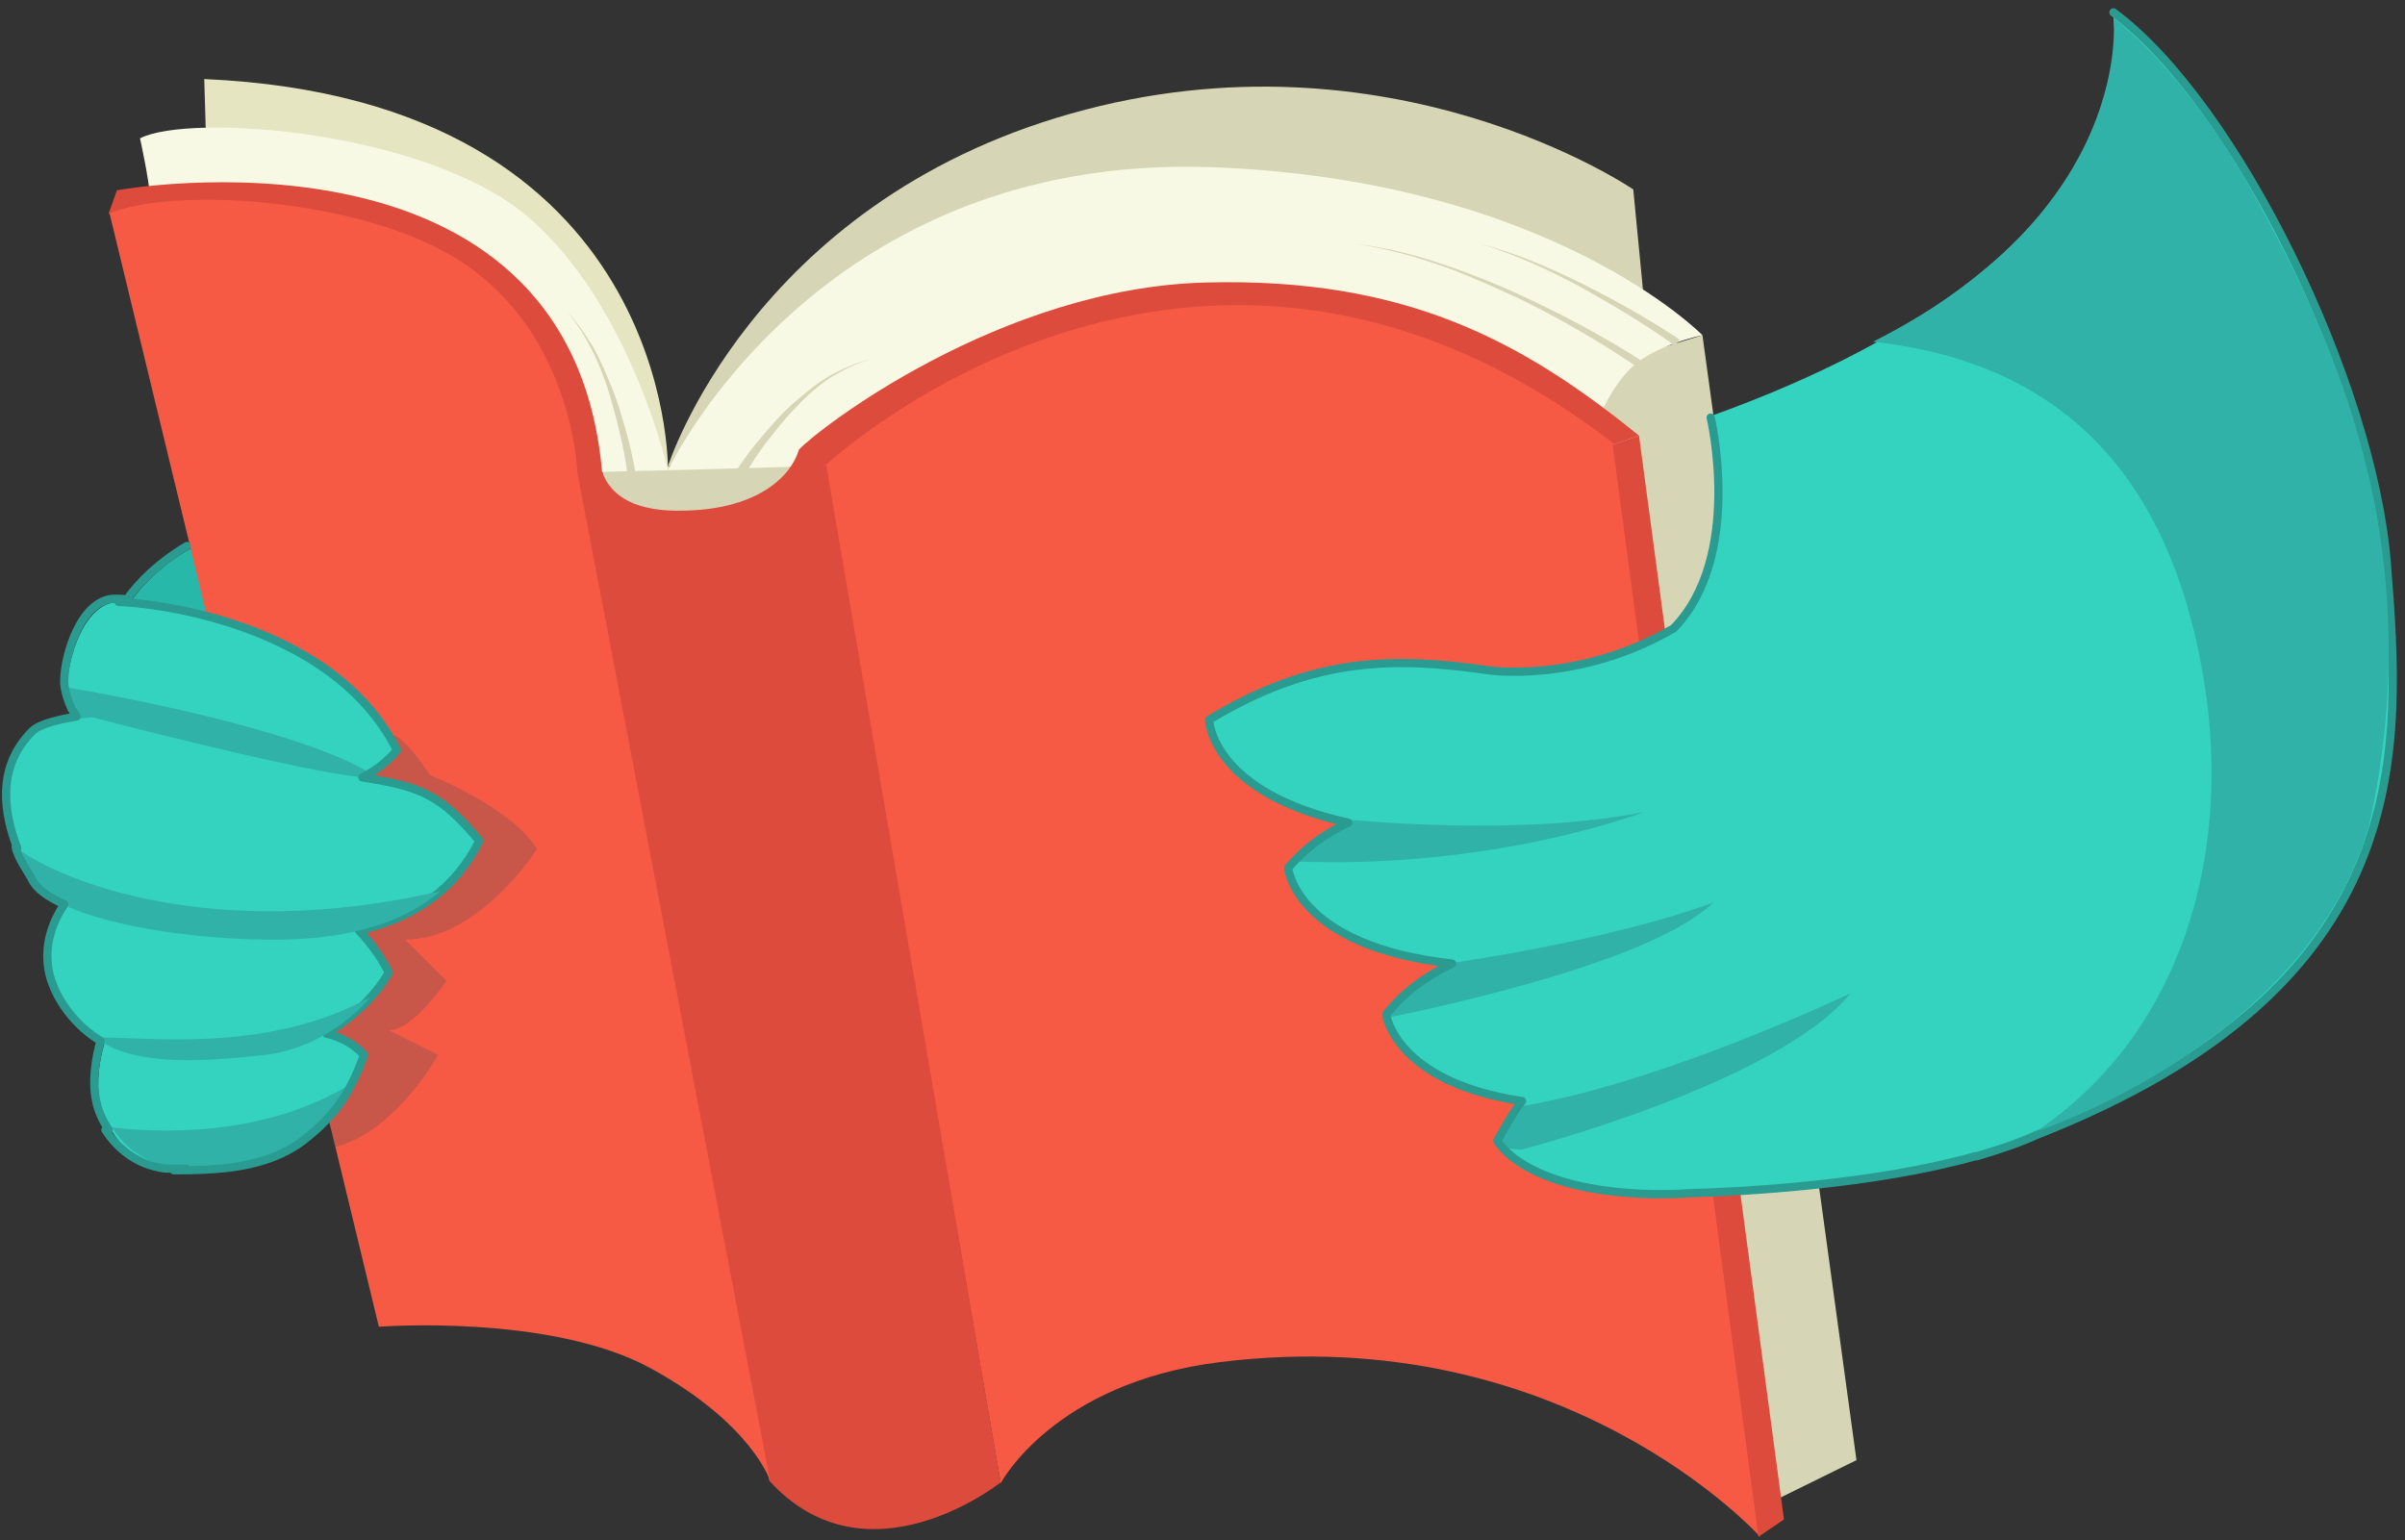 <?xml version="1.0" encoding="utf-8"?>
<!-- Generator: Adobe Illustrator 22.1.0, SVG Export Plug-In . SVG Version: 6.00 Build 0)  -->
<svg version="1.1" id="Warstwa_1" xmlns="http://www.w3.org/2000/svg" xmlns:xlink="http://www.w3.org/1999/xlink" x="0px" y="0px"
	 viewBox="0 0 292 187" style="enable-background:new 0 0 292 187;" xml:space="preserve">
<rect x="0" y="0" width="292" height="187" fill="#333333" stroke="none"/>
<style type="text/css">
	.st0{fill:#28B8A9;}
	.st1{fill:#D6D6B6;}
	.st2{fill:#E5E5C1;}
	.st3{fill:#F8F9E4;}
	.st4{fill:#DD4B3C;}
	.st5{fill:#F65A44;}
	.st6{opacity:0.28;fill:#524F58;}
	.st7{fill:#33D3C0;}
	.st8{fill:#30B2A8;}
	.st9{fill:none;stroke:#2A9B90;stroke-linecap:round;stroke-linejoin:round;stroke-miterlimit:10;}
</style>
<g>
	<path class="st0" d="M13.2,78.1c0,0,4-14,23-15l2.7,17C38.9,80.1,16.3,87.1,13.2,78.1z"/>
	<g>
		<polygon class="st1" points="73,56.6 76.2,73.1 94.2,76.1 101.9,67 100.2,56.1 97.5,56.6 		"/>
		<g>
			<g>
				<path class="st1" d="M81.1,56.6c0,0,10.1-31.8,48.9-42.8s68.3,9.2,68.3,9.2l2.8,28.9l-71-0.1L81.1,56.6z"/>
				<polygon class="st1" points="206.7,40.7 225.4,177.3 212.6,183.6 188.8,46.2 				"/>
				<path class="st2" d="M81.1,57.1c0,0,0.8-45-56.3-47.5l0.5,17L81.1,57.1z"/>
				<path class="st3" d="M81.1,57.1c0,0-4.5-19.9-16.8-30.6S22.9,13.7,17,16.8c0,0,1.1,5,1.2,7c0.1,2,6.5,16.8,6.5,16.8l43.5,16.8
					L81.1,57.1z"/>
				<path class="st3" d="M99.1,56.6l-18,0.5c0,0,18-38.5,66-36.8c41.1,1.5,59.6,20.4,59.6,20.4s-6,1.2-8.9,4.2
					c-3.4,3.6-4.6,8.6-4.6,8.6L99.1,56.6z"/>
				<path class="st4" d="M13.2,25.9l1-2.8c0,0,55-10,58.9,34.2c1.1,3,4.1,4.9,10.1,4.7c9-0.2,12.9-4.3,13.8-7.4
					c2.3-2.5,24.5-19.7,49.5-20.3c24-0.6,38.2,7,52.5,18.6l-3.2,1.1l-34.4,12.9l-72.7,11c0,0-20-0.5-21-0.4c-1,0-10.2-7.7-10.2-8.7
					s-5.3-9.9-5.3-9.9L32.8,45.4L13.2,25.9z"/>
				<path class="st5" d="M100.1,56.6c0,0,44.9-42.2,96-2.6l17.6,132.6c0,0-23.7-26.4-65.6-21.2c-20.2,2.5-26.6,14.7-26.6,14.7
					L100.1,56.6z"/>
				<path class="st4" d="M69.6,56.9c0,0,0.4,4.1,5.7,6.3c6.9,2.9,19.3,3.3,25-6.8l21.2,123.6c0,0-16.2,12.9-28.1-0.2L69.6,56.9z"/>
				<path class="st5" d="M70.1,57.4c0,0-0.5-18-15.7-26.6c-11.8-6.7-33.2-8.1-41.1-4.9l32.7,135.2c0,0,21-1.6,33.1,5.1
					c12.2,6.7,14.4,13.6,14.4,13.6L70.1,57.4z"/>
			</g>
			<polygon class="st4" points="199,52.9 216.6,184.5 213.5,186.6 195.8,54 			"/>
		</g>
		<path class="st6" d="M47.2,89.3c0,0,1-1.2,5,4.8c0,0,10,4,13,9c0,0-7,11-16,11l5,5c0,0-4,6-7,6l6,3c0,0-5.2,9.4-12.6,11.2
			l-9.4-56.2L47.2,89.3z"/>
		<g>
			<path class="st1" d="M199.4,45c-2.6-1.8-5.3-3.5-8.1-5.1c-2.8-1.6-5.6-3.1-8.5-4.4c-2.9-1.3-5.8-2.6-8.9-3.6
				c-3-1-6.1-1.8-9.3-2.3c3.2,0.4,6.3,1.1,9.4,2.1c3.1,1,6,2.1,9,3.4c2.9,1.3,5.8,2.7,8.6,4.2c2.8,1.5,5.6,3.1,8.3,4.9L199.4,45z"/>
		</g>
		<g>
			<path class="st1" d="M203.4,42c-3.6-2.6-7.5-4.9-11.4-7.1c-3.9-2.1-8-4-12.3-5.3c4.3,1.1,8.5,2.9,12.5,4.9c4,2,7.9,4.2,11.7,6.7
				L203.4,42z"/>
		</g>
		<g>
			<path class="st1" d="M76.2,57.7c-0.2-1.8-0.6-3.6-1-5.3c-0.4-1.8-0.9-3.5-1.4-5.2c-0.6-1.7-1.2-3.4-2.1-5c-0.8-1.6-1.8-3.2-3-4.5
				c1.3,1.3,2.3,2.8,3.3,4.4c0.9,1.6,1.6,3.3,2.3,5c0.7,1.7,1.2,3.5,1.7,5.2c0.5,1.8,0.9,3.5,1.2,5.4L76.2,57.7z"/>
		</g>
		<g>
			<path class="st1" d="M89.3,57.3c1-1.6,2.1-3,3.3-4.4c1.2-1.4,2.4-2.8,3.8-4c1.4-1.2,2.8-2.4,4.4-3.3c1.6-0.9,3.3-1.6,5-2
				c-1.8,0.5-3.4,1.3-4.9,2.2c-1.5,1-2.9,2.2-4.1,3.5c-1.3,1.3-2.4,2.7-3.5,4.1c-1.1,1.4-2.1,2.9-3,4.5L89.3,57.3z"/>
		</g>
	</g>
	<g>
		<path class="st7" d="M10.9,89.1c0,0-2.7-3-2.7-6s2-10,6.2-10c2.7,0,25.8,2,33.8,18C40.2,100.1,24.2,97.1,10.9,89.1z"/>
		<path class="st7" d="M9.9,108c0,0-4.7,4.1-3.6,10.1c0.6,3.1,3.1,7,7.1,9c3.9,2,11.8,2,18.9,1c7.1-1,12.6-6,14.9-10
			c-3.1-6-6.9-8.3-11.3-8.1S11.1,109,9.9,108z"/>
		<path class="st7" d="M13.2,125.1c0,0-2,5-1,9c0.7,2.9,3.7,8,8.9,8s11.2-0.2,15.7-3.6c4.4-3.4,5.9-6.4,7.4-10.4
			c-3.7-4-9.7-2.9-16-3.9C21.9,123.1,13.2,125.1,13.2,125.1z"/>
		<path class="st8" d="M10.5,88.7c8.7,2.1,24,5.7,31.5,6.7c1-0.4,2-0.9,3-1.5c-8.6-5.2-30.1-9.3-36.7-10.4
			C8.4,85.6,9.8,87.8,10.5,88.7z"/>
		<path class="st8" d="M13.6,136.9c1.5,2.4,4.3,4.7,7.8,4.7c5.2,0,11.2-0.2,15.7-3.6c2.9-2.2,4.5-4.3,5.7-6.5
			C31.9,138.3,18.6,137.5,13.6,136.9z"/>
		<path class="st7" d="M11.2,87.1c0,0-5.4,0.4-7,2c-6,6-2,14,0,18s16,7,29,7s21-4,25-12c-5-6-7.4-6.7-15.7-7.9
			C34.2,93.1,11.2,87.1,11.2,87.1z"/>
		<path class="st9" d="M21.1,142.1c5.2,0,11.2-0.2,15.7-3.6c4.4-3.4,5.9-6.4,7.4-10.4c-1.3-1.4-2.9-2.2-4.6-2.6
			c3.5-2.1,6.2-4.9,7.6-7.4c-1.1-2.2-2.4-3.8-3.6-5.1c7.1-1.7,11.8-5.3,14.6-10.9c-4.7-5.6-7.1-6.6-14.2-7.7c1.6-0.8,3-1.9,4.2-3.3
			c-8-16-31.1-18-33.8-18"/>
		<path class="st8" d="M53.5,108.2c-27.7,6.4-46.1-1.3-51.3-5.1c0.2,1.3,1.6,3.2,2,4c2,4,16,7,29,7
			C42.3,114.1,48.9,112.1,53.5,108.2z"/>
		<path class="st8" d="M11.7,126c0.5,0.4,1.1,0.8,1.7,1.1c2.6,1.3,6.8,1.8,11.4,1.6c2.8-0.1,5.4-0.4,7.4-0.6c8-1,12.7-6.9,12.7-7
			c0,0,0,0,0,0C32.2,128.1,17.4,125.8,11.7,126z"/>
		<path class="st9" d="M22.7,66.3c-3.4,2-5.8,4.4-7.3,6.5c-0.6-0.1-1.1-0.1-1.4-0.1c-4.2,0-6.2,7-6.2,10c0,0.1,0,0.2,0,0.3l0,0
			c0,0,0,0,0,0c0.1,1.1,0.5,2.2,0.9,3.1c0,0,0,0,0,0C9,86.5,9.1,86.7,9.3,87c-1.7,0.3-4.4,0.8-5.4,1.8c-4.4,4.4-3.4,10-1.8,14.2
			c-0.1-0.1-0.2-0.1-0.2-0.2c0.2,1.3,1.6,3.2,2,4c0.5,1.1,1.9,2.1,3.9,3c-1.2,1.8-2.5,4.6-1.9,8c0.5,2.8,2.7,6.3,6,8.4
			c0.1,0.1,0.2,0.1,0.3,0.2c-0.5,1.8-1.1,4.8-0.5,7.4c0.2,1,0.7,2.2,1.5,3.4c-0.1,0-0.3,0-0.4,0c1.2,1.9,3.2,3.7,5.8,4.4
			c0.1,0,0.3,0.1,0.4,0.1c0.2,0,0.3,0.1,0.5,0.1c0.4,0.1,0.7,0.1,1.1,0.1c0.7,0,1.3,0,2,0"/>
	</g>
	<g>
		<path class="st7" d="M289.7,68.6c-1.7-22-18.3-56-33.2-67c0,0,6.9,29-49,49c0,0,4.2,17-4.4,25.7c-11.5,6.7-22.4,5.1-22.4,5.1l0,0
			c-11.2-1.6-21.1-1.8-34,6c0,0,0.2,8.8,16.9,12.5c-2.8,1.3-5.3,3.1-7.3,5.5c0,0,0.9,9.5,19.9,11.6c-3.1,1.5-5.9,3.5-8,6.2
			c0,0,1.1,8.2,16.5,10.5c-0.8,0.9-2.4,3.7-3,4.8c0,0,3,6.1,18.8,6.5l0,0c0,0,0.2,0,0.7,0c1.1,0,2.3,0,3.5-0.1
			c7.3-0.2,22.9-1.1,35-4.5c0,0,0,0,0.1,0c0,0,0.1,0,0.1,0c2.7-0.8,5.1-1.6,7.3-2.6c0,0,0,0,0,0C293.5,119.7,291.5,91.4,289.7,68.6z
			"/>
		<path class="st8" d="M164.7,99.6c-0.7,0-1.3,0-2,0.1c0.3,0.1,0.6,0.2,0.9,0.2c-2.5,1.2-4.7,2.7-6.6,4.7c24.6,1,42.6-6,42.6-6
			C184.7,101.6,164.7,99.6,164.7,99.6z"/>
		<g>
			<path class="st8" d="M175.7,117c0.2,0,0.4,0.1,0.6,0.1c-3.1,1.5-5.9,3.5-8,6.2c0,0,0,0.1,0.1,0.3c14.4-3,33.4-8,39.6-14
				C195.2,114.3,175.9,117,175.7,117z"/>
		</g>
		<path class="st8" d="M184.3,134.4c-0.8,1.2-2.1,3.3-2.6,4.2c0,0,0.2,0.3,0.6,0.8c1.4,0.1,2.4,0.2,2.4,0.2s31-8,40-19
			C224.7,120.6,201.7,131.6,184.3,134.4z"/>
		<path class="st9" d="M207.7,50.7c0,0,4,16.9-4.5,25.6c-11.5,6.7-22.4,5.1-22.4,5.1l0,0c-11.2-1.6-21.1-1.8-34,6
			c0,0,0.2,8.8,16.9,12.5c-2.8,1.3-5.3,3.1-7.3,5.5c0,0,0.9,9.5,19.9,11.6c-3.1,1.5-5.9,3.5-8,6.2c0,0,1.1,8.2,16.5,10.5
			c-0.8,0.9-2.4,3.7-3,4.8c0,0,3,6.1,18.8,6.5l0,0c0,0,0.2,0,0.7,0c1.1,0,2.3,0,3.5-0.1c7.3-0.2,22.9-1.1,35-4.5c0,0,0,0,0.1,0
			c0,0,0.1,0,0.1,0c2.7-0.8,5.1-1.6,7.3-2.6c0,0,0,0,0,0c46.3-18.2,44.3-46.5,42.5-69.3c-1.7-22-18.3-56-33.2-67"/>
		<path class="st8" d="M227.4,41.5c25.8,2.8,36.7,19.7,40.2,41.2s-3,43-20.4,54.7c0,0,32.7-10.6,40.4-37c8.1-36-6.1-62.3-13.9-76.7
			c-8.2-15-17.1-21.5-17.1-21.5S259.3,25.4,227.4,41.5z"/>
	</g>
</g>
</svg>
